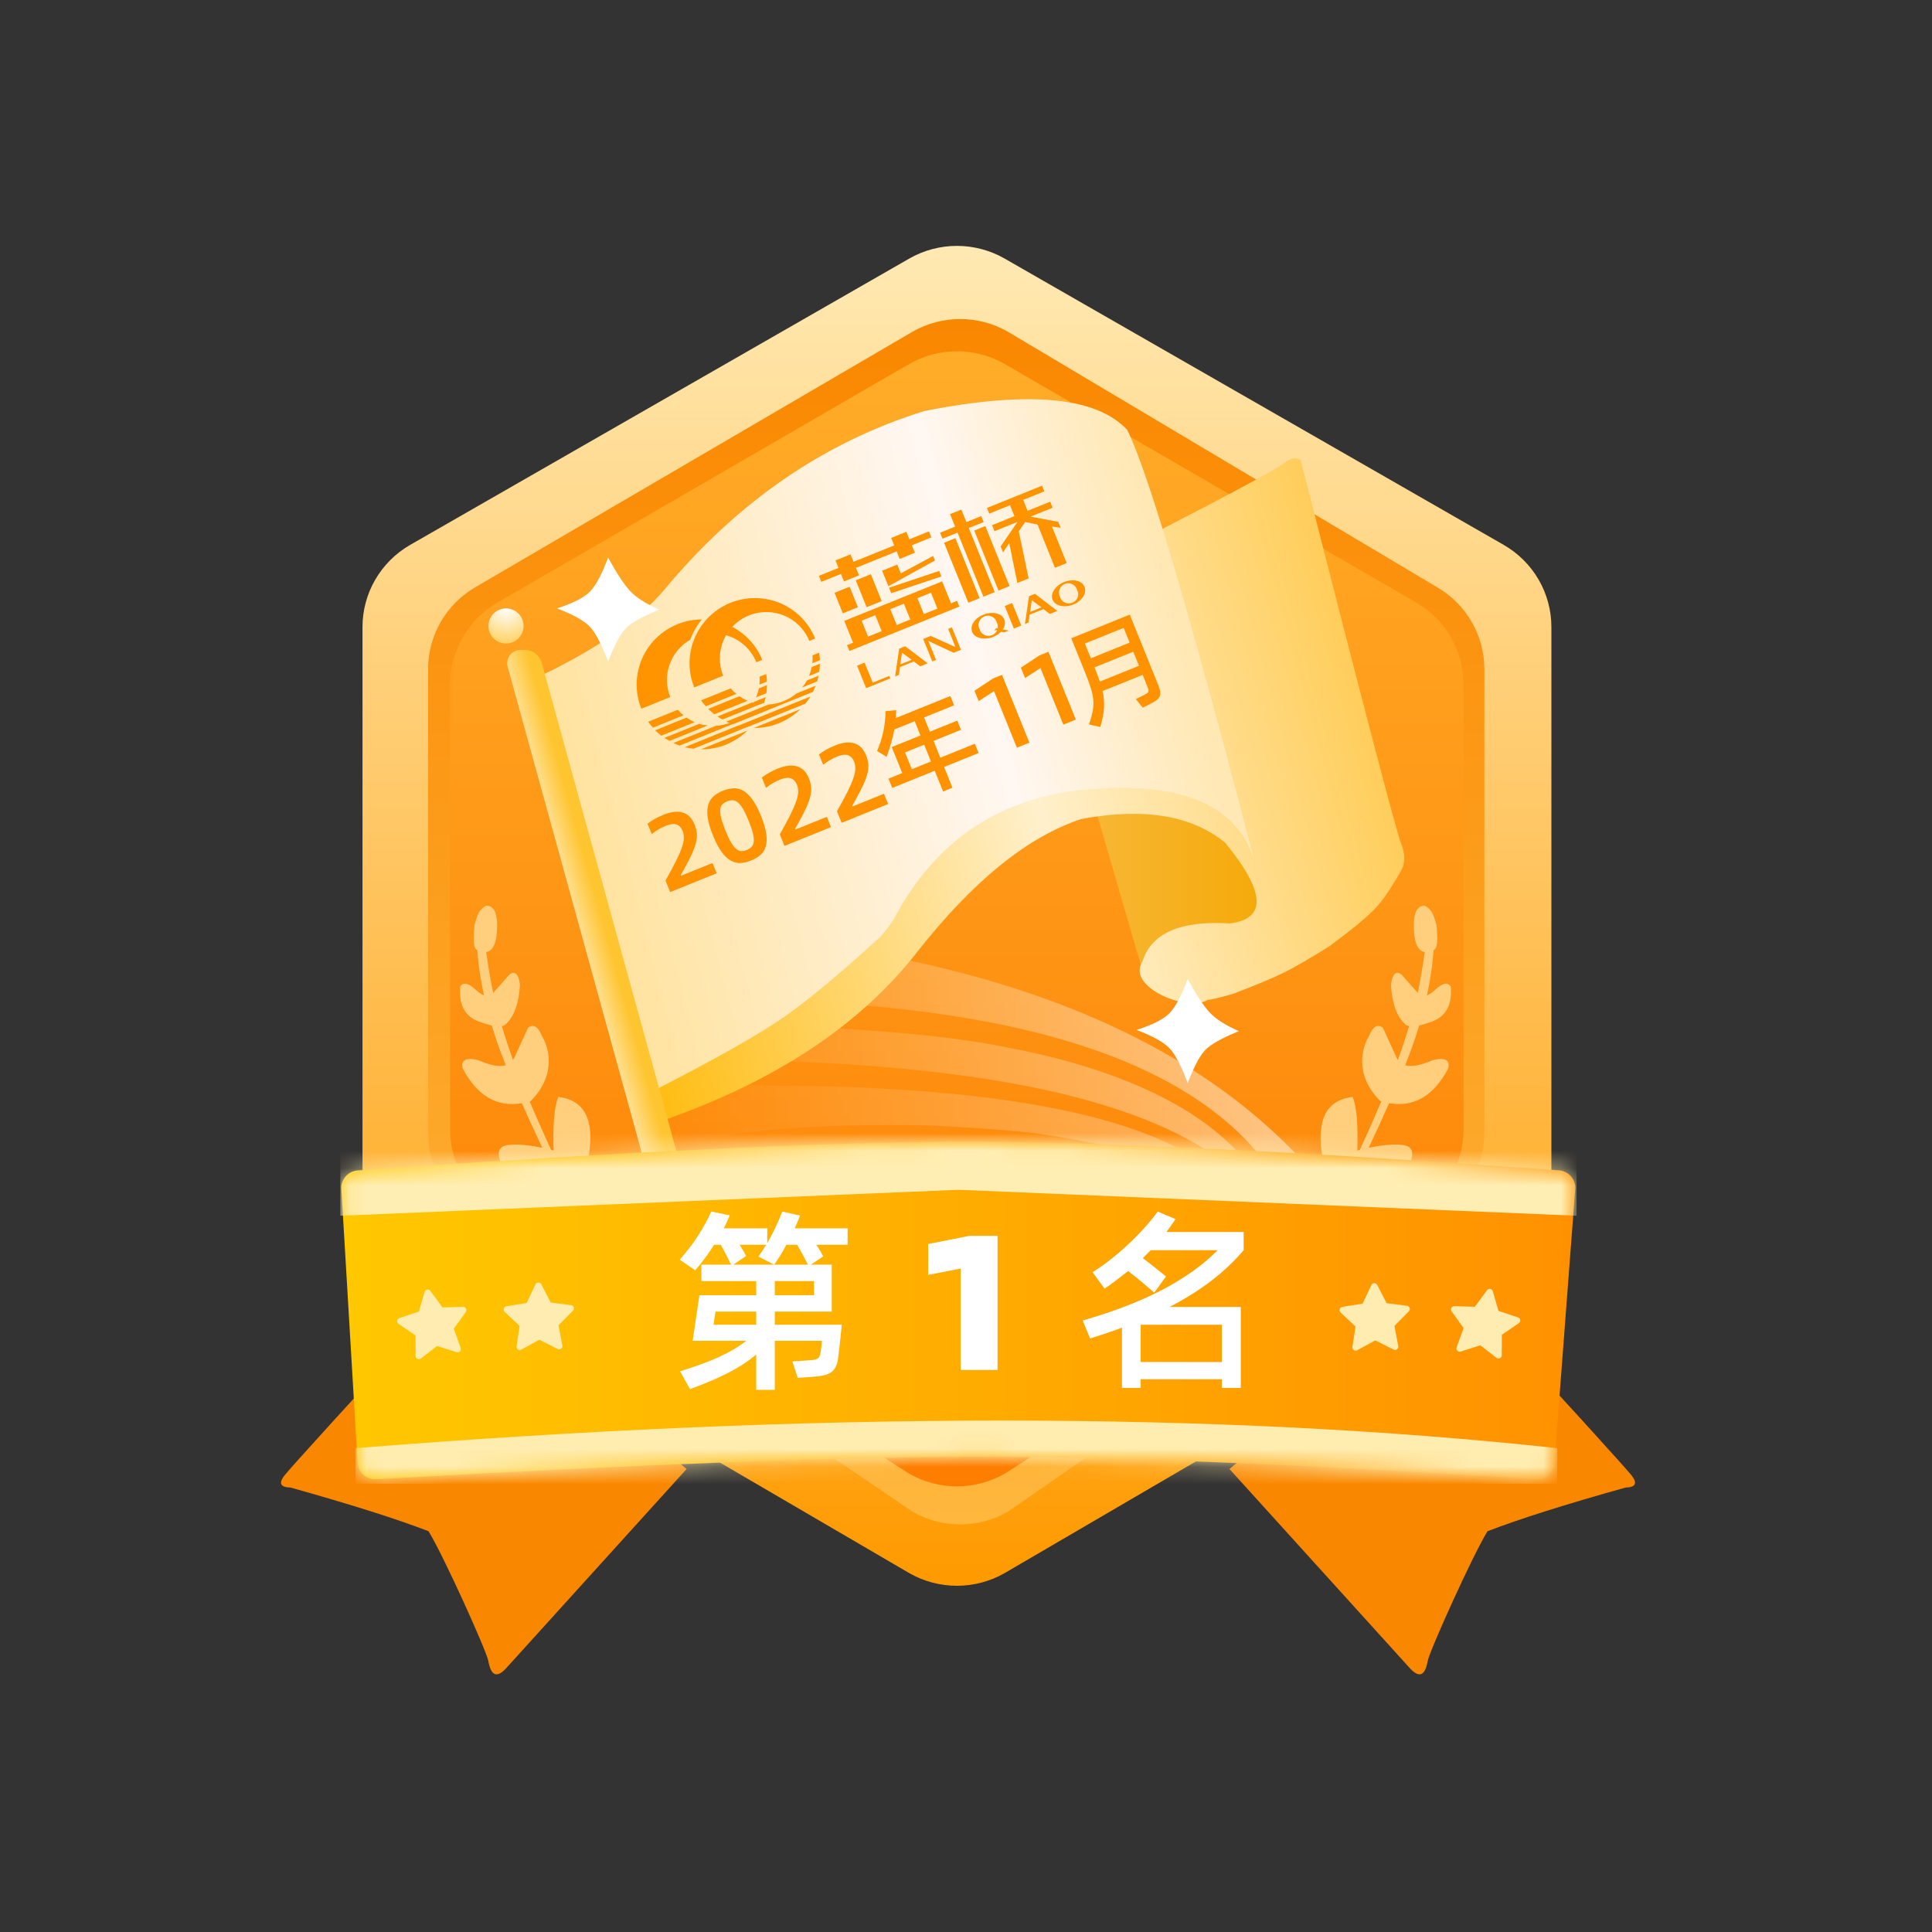 <?xml version="1.0" encoding="UTF-8"?>
<svg width="110px" height="110px" viewBox="0 0 110 110" version="1.1" xmlns="http://www.w3.org/2000/svg" xmlns:xlink="http://www.w3.org/1999/xlink">
    <rect x="0" y="0" width="110" height="110" fill="#333333" stroke="none"/>
    <title>1</title>
    <defs>
        <linearGradient x1="50%" y1="0%" x2="50%" y2="100%" id="linearGradient-1">
            <stop stop-color="#FFE9B2" offset="0%"></stop>
            <stop stop-color="#FF9A00" offset="100%"></stop>
        </linearGradient>
        <linearGradient x1="50%" y1="0%" x2="50%" y2="100%" id="linearGradient-2">
            <stop stop-color="#FA8700" offset="0%"></stop>
            <stop stop-color="#FFB73D" offset="100%"></stop>
        </linearGradient>
        <linearGradient x1="50%" y1="0%" x2="50%" y2="100%" id="linearGradient-3">
            <stop stop-color="#FFAD29" offset="0%"></stop>
            <stop stop-color="#FE7D00" offset="100%"></stop>
        </linearGradient>
        <linearGradient x1="100%" y1="100%" x2="5.062%" y2="100%" id="linearGradient-4">
            <stop stop-color="#FFFFFF" offset="0%"></stop>
            <stop stop-color="#FFFFFF" stop-opacity="0" offset="100%"></stop>
        </linearGradient>
        <linearGradient x1="100%" y1="100%" x2="5.062%" y2="100%" id="linearGradient-5">
            <stop stop-color="#FFFFFF" offset="0%"></stop>
            <stop stop-color="#FFFFFF" stop-opacity="0" offset="100%"></stop>
        </linearGradient>
        <linearGradient x1="100%" y1="100%" x2="5.062%" y2="100%" id="linearGradient-6">
            <stop stop-color="#FFFFFF" offset="0%"></stop>
            <stop stop-color="#FFFFFF" stop-opacity="0" offset="100%"></stop>
        </linearGradient>
        <radialGradient cx="50%" cy="0%" fx="50%" fy="0%" r="100%" id="radialGradient-7">
            <stop stop-color="#FFFFFF" offset="0%"></stop>
            <stop stop-color="#FFD265" offset="100%"></stop>
        </radialGradient>
        <linearGradient x1="0%" y1="50%" x2="100%" y2="50%" id="linearGradient-8">
            <stop stop-color="#F7B735" offset="0%"></stop>
            <stop stop-color="#F5A700" offset="100%"></stop>
        </linearGradient>
        <linearGradient x1="103.47%" y1="63.644%" x2="3.4%" y2="85.259%" id="linearGradient-9">
            <stop stop-color="#FFCB53" offset="0%"></stop>
            <stop stop-color="#FFF0CC" offset="42.716%"></stop>
            <stop stop-color="#FFB800" offset="100%"></stop>
        </linearGradient>
        <linearGradient x1="90.908%" y1="40.418%" x2="0%" y2="63.408%" id="linearGradient-10">
            <stop stop-color="#FFE8B4" offset="0%"></stop>
            <stop stop-color="#FFF7F2" offset="30.13%"></stop>
            <stop stop-color="#FFE198" offset="100%"></stop>
        </linearGradient>
        <linearGradient x1="55.945%" y1="53.105%" x2="45.547%" y2="61.723%" id="linearGradient-11">
            <stop stop-color="#FFC530" offset="0%"></stop>
            <stop stop-color="#FFE4A5" offset="100%"></stop>
        </linearGradient>
        <linearGradient x1="100%" y1="50%" x2="0%" y2="50%" id="linearGradient-12">
            <stop stop-color="#FF9100" offset="0%"></stop>
            <stop stop-color="#FFC800" offset="100%"></stop>
        </linearGradient>
        <path d="M0.987,1.63 C16.455,0.543 27.995,0 35.607,0 C43.212,0 54.471,0.542 69.385,1.626 C69.936,1.666 70.35,2.145 70.31,2.696 C70.31,2.697 70.31,2.698 70.31,2.699 L69.126,18.282 C69.085,18.828 68.613,19.239 68.066,19.205 C54.603,18.357 44.018,17.934 36.311,17.934 C28.585,17.934 17.161,18.359 2.039,19.211 C1.489,19.242 1.017,18.822 0.984,18.272 L0.059,2.686 C0.026,2.139 0.44,1.668 0.987,1.63 Z" id="path-13"></path>
    </defs>
    <g id="勋章" stroke="none" stroke-width="1" fill="none" fill-rule="evenodd">
        <g id="勋章11.18" transform="translate(-49, -50)">
            <g id="1" transform="translate(49, 50)">
                <rect id="矩形" fill="#D8D8D8" opacity="0" x="0" y="0" width="110" height="110"></rect>
                <g id="编组-2" transform="translate(16, 14)">
                    <path d="M72.33,21.701 C72.33,19.771 71.294,17.988 69.612,17.022 L41.203,0.724 C39.521,-0.241 37.448,-0.241 35.766,0.724 L7.357,17.022 C5.675,17.988 4.639,19.771 4.639,21.701 L4.639,54.299 C4.639,56.229 5.675,58.012 7.357,58.977 L35.766,75.564 C37.448,76.529 39.521,76.529 41.203,75.564 L69.612,58.977 C71.294,58.012 72.33,56.229 72.33,54.299 L72.33,21.701 Z" id="Fill-1" fill="url(#linearGradient-1)" fill-rule="nonzero"></path>
                    <path d="M68.514,24.097 C68.514,22.167 67.477,20.383 65.795,19.418 L41.386,4.889 C39.705,3.924 37.632,3.924 35.95,4.889 L11.091,19.418 C9.409,20.383 8.373,22.167 8.373,24.097 L8.373,50.463 C8.373,52.394 9.409,54.177 11.091,55.142 L35.95,72.068 C37.632,73.033 39.705,73.033 41.386,72.068 L65.795,55.142 C67.477,54.177 68.514,52.394 68.514,50.463 L68.514,24.097 Z" id="Fill-1" fill="url(#linearGradient-2)" fill-rule="nonzero"></path>
                    <path d="M67.33,24.974 C67.33,23.044 66.294,21.261 64.612,20.295 L41.203,6.724 C39.521,5.759 37.448,5.759 35.766,6.724 L12.344,20.295 C10.662,21.261 9.626,23.044 9.626,24.974 L9.626,50.299 C9.626,52.229 10.662,54.012 12.344,54.977 L35.766,69.903 C37.448,70.868 39.521,70.868 41.203,69.903 L64.612,54.977 C66.294,54.012 67.33,52.229 67.33,50.299 L67.33,24.974 Z" id="Fill-1" fill="url(#linearGradient-3)" fill-rule="nonzero"></path>
                    <path d="M57.785,51.697 C50.201,43.812 37.623,39.526 20.051,38.841 C20.28,41.638 20.463,43.011 20.599,42.961 C38.674,42.463 50.358,45.375 55.653,51.697 C55.639,51.713 56.35,51.713 57.785,51.697 Z" id="路径-3" fill="url(#linearGradient-4)" opacity="0.5"></path>
                    <path d="M54.452,51.537 C54.816,51.621 54.255,51.621 52.772,51.537 C47.081,47.874 36.467,46.149 20.931,46.363 C20.93,46.42 20.93,45.695 20.931,44.186 C30.616,44.329 37.407,44.811 41.304,45.631 C51.474,47.525 54.208,51.48 54.452,51.537 Z" id="路径-4" fill-opacity="0.4" fill="url(#linearGradient-5)"></path>
                    <path d="M51.303,51.494 C46.033,48.643 36.049,47.443 21.353,47.893 C21.815,50.32 22.061,51.521 22.092,51.494 C24.807,50.418 29.755,49.947 36.936,50.08 C44.935,50.487 43.713,50.777 48.855,51.494 C49.357,51.564 50.173,51.564 51.303,51.494 Z" id="路径-5" fill="url(#linearGradient-6)" opacity="0.3"></path>
                    <path d="M11.749,37.567 C12.119,37.61 12.303,37.981 12.303,38.68 C12.303,39.635 12.095,40.144 11.679,40.208 C11.821,41.172 11.946,41.901 12.079,42.534 L12.995,41.497 C13.31,41.245 13.514,41.432 13.608,42.056 C13.541,43.143 13.266,43.9 12.782,44.327 C12.732,44.375 12.662,44.408 12.571,44.424 C12.679,44.781 12.802,45.16 12.943,45.591 C13.019,45.821 13.107,46.073 13.208,46.347 C13.232,46.317 13.253,46.282 13.272,46.246 L14.069,44.509 C14.383,44.286 14.647,44.451 14.862,45.005 C15.179,45.507 15.782,47.118 14.211,48.692 L14.155,48.707 C14.502,49.525 14.908,50.445 15.373,51.467 C15.421,51.48 15.47,51.493 15.52,51.507 C15.471,50.014 15.56,48.996 15.788,48.453 C17.289,48.633 17.864,49.764 17.514,51.847 L15.656,52.086 L15.675,52.129 L15.329,52.128 L12.65,52.474 C12.221,51.675 12.332,51.245 12.985,51.183 C13.497,51.135 14.126,51.191 14.874,51.351 C14.44,50.43 14.051,49.584 13.71,48.812 C12.298,49.059 11.176,48.399 10.343,46.833 C10.23,46.351 10.524,46.193 11.226,46.359 C11.907,46.661 12.43,46.757 12.795,46.646 C12.643,46.265 12.51,45.914 12.394,45.591 C12.25,45.188 12.118,44.786 11.997,44.384 C11.795,44.342 11.554,44.269 11.277,44.167 C10.471,43.871 10.112,43.207 10.2,42.175 C10.369,41.906 10.661,41.962 11.074,42.343 C11.255,42.509 11.415,42.619 11.557,42.675 C11.435,42.114 11.337,41.556 11.263,41 C11.221,40.645 11.194,40.35 11.181,40.113 C11.099,40.057 11.042,39.974 11.012,39.863 C10.956,39.661 10.956,39.267 11.012,38.68 C11.109,38.309 11.202,38.053 11.291,37.915 C11.371,37.789 11.487,37.68 11.637,37.589 C11.652,37.58 11.727,37.565 11.749,37.567 Z" id="形状结合" fill="#FFCF7D"></path>
                    <path d="M60.749,37.567 C61.119,37.61 61.303,37.981 61.303,38.68 C61.303,39.635 61.095,40.144 60.679,40.208 C60.821,41.172 60.946,41.901 61.079,42.534 L61.995,41.497 C62.31,41.245 62.514,41.432 62.608,42.056 C62.541,43.143 62.266,43.9 61.782,44.327 C61.732,44.375 61.662,44.408 61.571,44.424 C61.679,44.781 61.802,45.16 61.943,45.591 C62.019,45.821 62.107,46.073 62.208,46.347 C62.232,46.317 62.253,46.282 62.272,46.246 L63.069,44.509 C63.383,44.286 63.647,44.451 63.862,45.005 C64.179,45.507 64.782,47.118 63.211,48.692 L63.155,48.707 C63.502,49.525 63.908,50.445 64.373,51.467 C64.421,51.48 64.47,51.493 64.52,51.507 C64.471,50.014 64.56,48.996 64.788,48.453 C66.289,48.633 66.864,49.764 66.514,51.847 L64.656,52.086 L64.675,52.129 L64.329,52.128 L61.65,52.474 C61.221,51.675 61.332,51.245 61.985,51.183 C62.497,51.135 63.126,51.191 63.874,51.351 C63.44,50.43 63.051,49.584 62.71,48.812 C61.298,49.059 60.176,48.399 59.343,46.833 C59.23,46.351 59.524,46.193 60.226,46.359 C60.907,46.661 61.43,46.757 61.795,46.646 C61.643,46.265 61.51,45.914 61.394,45.591 C61.25,45.188 61.118,44.786 60.997,44.384 C60.795,44.342 60.554,44.269 60.277,44.167 C59.471,43.871 59.112,43.207 59.2,42.175 C59.369,41.906 59.661,41.962 60.074,42.343 C60.255,42.509 60.415,42.619 60.557,42.675 C60.435,42.114 60.337,41.556 60.263,41 C60.221,40.645 60.194,40.35 60.181,40.113 C60.099,40.057 60.042,39.974 60.012,39.863 C59.956,39.661 59.956,39.267 60.012,38.68 C60.109,38.309 60.202,38.053 60.291,37.915 C60.371,37.789 60.487,37.68 60.637,37.589 C60.652,37.58 60.727,37.565 60.749,37.567 Z" id="形状结合" fill="#FFCF7D" transform="translate(62.9, 45.02) scale(-1, 1) translate(-62.9, -45.02) "></path>
                    <path d="M12.81,22.64 C13.362,22.64 13.81,22.192 13.81,21.64 C13.81,21.088 13.362,20.64 12.81,20.64 C12.257,20.64 11.81,21.088 11.81,21.64 C11.81,22.192 12.257,22.64 12.81,22.64 Z" id="椭圆形" fill="url(#radialGradient-7)"></path>
                    <polygon id="路径-13" fill="url(#linearGradient-8)" points="46.311 31.85 49.083 41.389 55.131 41.389 57.243 38.891 57.678 35.969 56.649 33.47 52.974 31.85"></polygon>
                    <path d="M21.936,49.729 C28.222,47.505 32.966,44.35 36.17,40.265 C39.373,36.179 42.506,33.634 45.57,32.63 C49.126,31.968 51.857,32.42 53.762,33.986 C56.049,36.782 56.136,38.312 54.025,38.576 C51.213,38.402 49.555,39.123 49.051,40.738 C48.074,42.179 51.635,43.664 52.758,42.928 C52.924,42.927 53.406,42.813 54.205,42.585 C55.474,42.104 56.429,41.705 57.071,41.389 C57.713,41.072 58.579,40.573 59.669,39.891 L60.598,39.19 C61.459,38.525 62.074,37.984 62.441,37.567 C62.808,37.15 63.248,36.493 63.761,35.597 C64.018,35.151 64.018,34.614 63.761,33.986 C63.505,33.358 61.603,26.098 58.056,12.208 C57.795,12.013 57.466,12.074 57.071,12.392 C56.676,12.709 54.277,14.003 49.876,16.274 L15.99,27.898 L21.936,49.729 Z" id="路径-11" fill="url(#linearGradient-9)"></path>
                    <path d="M14.925,24.41 C18.151,22.838 20.457,21.218 21.843,19.552 C26.001,14.555 30.932,11.171 36.639,9.4 C42.588,8.23 46.436,8.59 48.183,10.482 C49.389,12.911 51.828,21.188 55.498,35.313 C54.678,32 51.591,30.534 46.237,30.913 C41.093,31.277 37.311,33.746 34.893,38.32 C34.794,38.507 34.285,39.185 34.128,39.328 C31.851,41.414 30.037,42.928 28.687,43.87 C27.244,44.877 24.819,46.252 21.412,47.997 L14.925,24.41 Z" id="路径-14" fill="url(#linearGradient-10)"></path>
                    <g id="实验楼-Logo" transform="translate(33.61, 23.723) rotate(-22) translate(-33.61, -23.723) translate(18.094, 13.268)" fill-rule="nonzero">
                        <g id="分组-20" transform="translate(1.276, -0)" fill="#FF9300">
                            <path d="M23.537,9.101 L24.055,10.383 L23.632,10.554 L23.114,9.272 L23.537,9.101 Z M26.496,7.905 C26.996,7.703 27.514,7.826 27.657,8.18 C27.801,8.535 27.511,8.986 27.013,9.187 C26.516,9.388 25.981,9.267 25.838,8.915 C25.696,8.563 25.998,8.106 26.496,7.905 Z M21.922,9.753 C22.375,9.57 22.94,9.673 23.084,10.028 C23.158,10.213 23.131,10.418 23.009,10.603 L23.342,10.668 L23.086,10.771 L22.902,10.736 C22.789,10.853 22.635,10.956 22.44,11.035 C21.985,11.219 21.407,11.115 21.265,10.763 C21.123,10.411 21.357,9.981 21.922,9.753 Z M15.136,12.495 L15.596,13.633 L16.539,13.252 L16.596,13.393 L15.223,13.948 L14.706,12.669 L15.136,12.495 Z M18.899,10.975 L20.309,11.608 L19.892,10.574 L20.106,10.487 L20.622,11.767 L20.207,11.934 L18.764,11.257 L19.202,12.341 L18.988,12.427 L18.471,11.148 L18.899,10.975 Z M17.446,11.562 L18.729,12.532 L18.301,12.705 L17.937,12.428 L17.151,12.745 L17.087,13.195 L16.873,13.282 L17.102,11.701 L17.446,11.562 Z M24.836,8.576 L26.107,9.551 L25.679,9.724 L25.317,9.446 L24.529,9.764 L24.464,10.214 L24.265,10.295 L24.495,8.714 L24.836,8.576 Z M26.539,8.012 C26.399,8.068 26.29,8.179 26.236,8.319 C26.183,8.459 26.19,8.615 26.257,8.749 C26.299,8.893 26.401,9.012 26.538,9.076 C26.674,9.139 26.832,9.14 26.969,9.078 C27.108,9.025 27.216,8.915 27.266,8.776 C27.316,8.637 27.303,8.484 27.23,8.356 C27.193,8.212 27.096,8.092 26.963,8.026 C26.831,7.96 26.676,7.955 26.539,8.012 Z M21.965,9.86 C21.822,9.911 21.709,10.023 21.655,10.164 C21.601,10.306 21.611,10.464 21.684,10.596 C21.724,10.741 21.827,10.861 21.964,10.925 C22.1,10.988 22.258,10.988 22.396,10.926 C22.533,10.873 22.641,10.762 22.691,10.624 L22.528,10.665 L22.627,10.53 L22.712,10.547 C22.735,10.43 22.716,10.308 22.657,10.203 C22.62,10.06 22.522,9.94 22.39,9.874 C22.257,9.808 22.102,9.803 21.965,9.86 Z M24.653,8.941 L24.561,9.607 L25.205,9.347 L24.653,8.941 Z M17.263,11.927 L17.168,12.594 L17.815,12.333 L17.263,11.927 Z M19.551,7.867 L20.055,9.115 L20.398,8.976 L20.53,9.303 L14.27,11.833 L14.134,11.498 L14.478,11.359 L13.977,10.119 L19.551,7.867 Z M25.237,2.42 L25.368,2.742 L24.163,3.229 L24.415,3.851 L25.701,3.332 L25.839,3.674 L24.585,4.181 L26.165,4.48 L26.303,4.822 L25.801,4.745 L26.641,6.826 L25.974,7.095 L24.982,4.632 L24.903,4.615 L24.279,4.489 L23.99,4.906 L23.912,5.021 L24.474,7.701 L23.832,7.961 L23.369,5.684 L23.019,6.221 L22.881,5.879 L23.841,4.481 L22.53,5.011 L22.392,4.669 L23.666,4.154 L23.414,3.532 L22.23,4.01 L22.1,3.688 L25.237,2.42 Z M20.643,3.78 L20.931,4.492 L21.777,4.15 L21.914,4.49 L21.068,4.831 L22.543,8.481 L21.901,8.741 L20.426,5.091 L19.568,5.438 L19.43,5.098 L20.289,4.751 L20.001,4.04 L20.643,3.78 Z M20.305,5.408 L21.686,8.825 L21.041,9.085 L19.661,5.668 L20.305,5.408 Z M22.007,4.72 L23.388,8.137 L22.758,8.391 L21.378,4.975 L22.007,4.72 Z M15.742,9.796 L14.968,10.108 L15.334,11.013 L16.108,10.701 L15.742,9.796 Z M17.372,9.137 L16.598,9.45 L16.964,10.355 L17.737,10.042 L17.372,9.137 Z M18.915,8.514 L18.143,8.825 L18.509,9.73 L19.28,9.419 L18.915,8.514 Z M15.49,7.46 L16.109,8.992 L15.251,9.339 L14.632,7.807 L15.49,7.46 Z M16.525,8.23 L19.381,7.275 L19.507,7.588 L16.651,8.543 L16.525,8.23 Z M14.282,8.173 L14.754,9.341 L13.895,9.688 L13.423,8.52 L14.282,8.173 Z M16.994,6.913 L17.196,7.411 L19.035,6.42 L19.14,6.678 L16.49,8.144 L16.133,7.261 L16.994,6.913 Z M14.333,6.33 L14.505,6.756 L16.822,5.82 L16.65,5.394 L17.513,5.045 L17.685,5.471 L18.8,5.021 L18.938,5.363 L17.824,5.814 L17.996,6.24 L17.133,6.589 L16.96,6.162 L14.644,7.098 L14.816,7.525 L13.96,7.871 L13.788,7.444 L12.67,7.896 L12.532,7.553 L13.649,7.102 L13.477,6.676 L14.333,6.33 Z" id="合并形状" transform="translate(20.113, 8.184) rotate(22) translate(-20.113, -8.184) "></path>
                            <path d="M7.541,11.23 C7.191,11.573 6.778,11.844 6.323,12.028 C5.87,12.211 5.385,12.303 4.896,12.299 L4.896,12.299 L7.541,11.23 Z M10.552,10.014 C10.202,10.357 9.789,10.628 9.334,10.811 C8.881,10.995 8.395,11.087 7.907,11.082 L7.907,11.082 L10.552,10.014 Z M6.983,10.959 C6.987,10.961 6.992,10.962 6.996,10.963 L11.134,9.291 C11.044,9.433 10.945,9.569 10.838,9.699 L10.838,9.699 L7.484,11.054 C7.479,11.053 7.474,11.053 7.468,11.052 L4.468,12.264 C4.301,12.247 4.135,12.217 3.972,12.176 L3.972,12.176 L6.983,10.959 Z M5.742,10.962 C6.006,10.947 6.266,10.892 6.513,10.8 C6.454,10.775 6.395,10.75 6.337,10.722 L6.337,10.722 L8.75,9.746 C9.039,9.73 9.323,9.665 9.591,9.557 C9.861,9.452 10.112,9.304 10.334,9.118 L10.334,9.118 L11.419,8.68 C11.376,8.798 11.327,8.915 11.271,9.028 L11.271,9.028 L6.705,10.873 C6.7,10.871 6.694,10.869 6.689,10.867 L3.675,12.085 C3.556,12.043 3.439,11.993 3.326,11.938 L3.326,11.938 L5.742,10.962 Z M7.807,9.631 L7.875,9.644 C7.878,9.645 7.88,9.645 7.882,9.646 L7.9,9.624 L7.9,9.624 L7.919,9.595 L8.584,9.326 C8.556,9.43 8.529,9.542 8.495,9.651 L8.495,9.651 L8.293,9.732 C8.288,9.732 8.283,9.731 8.277,9.73 L6.118,10.602 C6.019,10.55 5.924,10.492 5.831,10.43 L5.831,10.43 L7.807,9.631 Z M11.594,8.11 C11.567,8.213 11.54,8.325 11.508,8.433 L11.508,8.433 L10.65,8.78 C10.757,8.656 10.851,8.521 10.93,8.378 L10.93,8.378 L11.594,8.11 Z M4.796,10.848 C4.953,10.894 5.114,10.926 5.277,10.942 L5.277,10.942 L3.107,11.819 C3.008,11.766 2.913,11.709 2.82,11.646 L2.82,11.646 L4.796,10.848 Z M4.074,10.494 C4.22,10.594 4.375,10.681 4.538,10.753 L4.538,10.753 L2.634,11.522 C2.512,11.427 2.395,11.325 2.285,11.216 L2.285,11.216 L4.074,10.494 Z M8.655,8.643 C8.65,8.797 8.638,8.951 8.618,9.105 L8.618,9.105 L8.034,9.341 C8.102,9.176 8.155,9.005 8.192,8.83 L8.192,8.83 L8.655,8.643 Z M11.666,7.426 C11.664,7.581 11.652,7.735 11.629,7.888 L11.629,7.888 L11.047,8.123 C11.114,7.958 11.167,7.788 11.203,7.613 L11.203,7.613 L11.666,7.426 Z M7.085,9.277 C7.231,9.378 7.387,9.465 7.551,9.536 L7.551,9.536 L5.655,10.302 C5.533,10.207 5.417,10.105 5.308,9.995 L5.308,9.995 L7.085,9.277 Z M3.577,10.045 C3.675,10.16 3.784,10.266 3.902,10.361 L3.902,10.361 L2.16,11.065 C2.063,10.958 1.973,10.845 1.89,10.727 L1.89,10.727 L3.577,10.045 Z M8.609,8.012 C8.632,8.155 8.646,8.298 8.652,8.442 L8.652,8.442 L8.224,8.615 C8.24,8.465 8.244,8.314 8.235,8.163 L8.235,8.163 L8.609,8.012 Z M6.588,8.829 C6.686,8.944 6.795,9.05 6.913,9.145 L6.913,9.145 L5.171,9.849 C5.074,9.741 4.984,9.629 4.901,9.51 L4.901,9.51 L6.588,8.829 Z M11.622,6.795 C11.645,6.937 11.662,7.079 11.67,7.223 L11.67,7.223 L11.235,7.399 C11.252,7.249 11.256,7.097 11.246,6.947 L11.246,6.947 L11.622,6.795 Z M5.205,4.911 C6.062,3.964 7.347,3.522 8.605,3.742 C9.864,3.961 10.919,4.811 11.398,5.991 L11.398,5.991 L11.062,6.127 C10.518,4.778 8.978,4.128 7.625,4.675 C6.271,5.222 5.616,6.759 6.161,8.107 L6.161,8.107 L4.513,8.773 C4.142,7.859 4.157,6.833 4.553,5.927 C4.612,5.788 4.68,5.653 4.757,5.522 C4.809,5.435 4.852,5.357 4.916,5.27 C4.979,5.184 5.04,5.105 5.107,5.026 L5.107,5.026 L5.205,4.911 Z M6.682,5.33 C7.455,5.733 8.059,6.398 8.384,7.206 L8.384,7.206 L8.048,7.342 C7.744,6.592 7.11,6.024 6.33,5.804 C6.429,5.633 6.547,5.474 6.682,5.33 Z M1.871,6.537 C2.562,5.518 3.713,4.907 4.944,4.904 C4.709,5.189 4.515,5.506 4.37,5.846 C4.34,5.915 4.311,5.988 4.285,6.059 C3.144,6.714 2.658,8.105 3.146,9.322 L3.146,9.322 L1.499,9.988 C1.041,8.849 1.181,7.556 1.871,6.537 Z" id="合并形状" transform="translate(6.452, 7.993) rotate(22) translate(-6.452, -7.993) "></path>
                        </g>
                        <g id="2022年6月" transform="translate(0, 13.325)" fill="#FF9200">
                            <path d="M9.57425863e-14,4.248 C0.392,3.936 0.715,3.668 0.969,3.444 C1.223,3.22 1.423,3.023 1.569,2.853 C1.715,2.683 1.817,2.531 1.875,2.397 C1.933,2.263 1.962,2.132 1.962,2.004 C1.962,1.88 1.942,1.776 1.902,1.692 C1.862,1.608 1.807,1.542 1.737,1.494 C1.667,1.446 1.584,1.412 1.488,1.392 C1.392,1.372 1.29,1.362 1.182,1.362 C1.046,1.362 0.902,1.372 0.75,1.392 C0.598,1.412 0.436,1.448 0.264,1.5 L0.264,0.864 C0.416,0.82 0.581,0.787 0.759,0.765 C0.937,0.743 1.122,0.732 1.314,0.732 C1.754,0.732 2.1,0.828 2.352,1.02 C2.604,1.212 2.73,1.51 2.73,1.914 C2.73,2.09 2.708,2.255 2.664,2.409 C2.62,2.563 2.541,2.721 2.427,2.883 C2.313,3.045 2.156,3.221 1.956,3.411 C1.756,3.601 1.498,3.822 1.182,4.074 L0.924,4.278 L0.924,4.326 L2.856,4.326 L2.856,4.956 L9.57425863e-14,4.956 L9.57425863e-14,4.248 Z" id="路径"></path>
                            <path d="M4.944,5.016 C4.72,5.016 4.518,4.985 4.338,4.923 C4.158,4.861 4.003,4.75 3.873,4.59 C3.743,4.43 3.643,4.211 3.573,3.933 C3.503,3.655 3.468,3.302 3.468,2.874 C3.468,2.446 3.503,2.094 3.573,1.818 C3.643,1.542 3.743,1.323 3.873,1.161 C4.003,0.999 4.158,0.887 4.338,0.825 C4.518,0.763 4.72,0.732 4.944,0.732 C5.168,0.732 5.371,0.763 5.553,0.825 C5.735,0.887 5.89,0.999 6.018,1.161 C6.146,1.323 6.245,1.542 6.315,1.818 C6.385,2.094 6.42,2.446 6.42,2.874 C6.42,3.302 6.385,3.655 6.315,3.933 C6.245,4.211 6.146,4.43 6.018,4.59 C5.89,4.75 5.735,4.861 5.553,4.923 C5.371,4.985 5.168,5.016 4.944,5.016 Z M4.944,4.368 C5.072,4.368 5.181,4.346 5.271,4.302 C5.361,4.258 5.435,4.181 5.493,4.071 C5.551,3.961 5.594,3.809 5.622,3.615 C5.65,3.421 5.664,3.174 5.664,2.874 C5.664,2.574 5.65,2.328 5.622,2.136 C5.594,1.944 5.551,1.792 5.493,1.68 C5.435,1.568 5.361,1.49 5.271,1.446 C5.181,1.402 5.072,1.38 4.944,1.38 C4.816,1.38 4.707,1.402 4.617,1.446 C4.527,1.49 4.454,1.568 4.398,1.68 C4.342,1.792 4.3,1.944 4.272,2.136 C4.244,2.328 4.23,2.574 4.23,2.874 C4.23,3.174 4.244,3.421 4.272,3.615 C4.3,3.809 4.342,3.961 4.398,4.071 C4.454,4.181 4.527,4.258 4.617,4.302 C4.707,4.346 4.816,4.368 4.944,4.368 Z" id="形状"></path>
                            <path d="M7.02,4.248 C7.412,3.936 7.735,3.668 7.989,3.444 C8.243,3.22 8.443,3.023 8.589,2.853 C8.735,2.683 8.837,2.531 8.895,2.397 C8.953,2.263 8.982,2.132 8.982,2.004 C8.982,1.88 8.962,1.776 8.922,1.692 C8.882,1.608 8.827,1.542 8.757,1.494 C8.687,1.446 8.604,1.412 8.508,1.392 C8.412,1.372 8.31,1.362 8.202,1.362 C8.066,1.362 7.922,1.372 7.77,1.392 C7.618,1.412 7.456,1.448 7.284,1.5 L7.284,0.864 C7.436,0.82 7.601,0.787 7.779,0.765 C7.957,0.743 8.142,0.732 8.334,0.732 C8.774,0.732 9.12,0.828 9.372,1.02 C9.624,1.212 9.75,1.51 9.75,1.914 C9.75,2.09 9.728,2.255 9.684,2.409 C9.64,2.563 9.561,2.721 9.447,2.883 C9.333,3.045 9.176,3.221 8.976,3.411 C8.776,3.601 8.518,3.822 8.202,4.074 L7.944,4.278 L7.944,4.326 L9.876,4.326 L9.876,4.956 L7.02,4.956 L7.02,4.248 Z" id="路径"></path>
                            <path d="M10.53,4.248 C10.922,3.936 11.245,3.668 11.499,3.444 C11.753,3.22 11.953,3.023 12.099,2.853 C12.245,2.683 12.347,2.531 12.405,2.397 C12.463,2.263 12.492,2.132 12.492,2.004 C12.492,1.88 12.472,1.776 12.432,1.692 C12.392,1.608 12.337,1.542 12.267,1.494 C12.197,1.446 12.114,1.412 12.018,1.392 C11.922,1.372 11.82,1.362 11.712,1.362 C11.576,1.362 11.432,1.372 11.28,1.392 C11.128,1.412 10.966,1.448 10.794,1.5 L10.794,0.864 C10.946,0.82 11.111,0.787 11.289,0.765 C11.467,0.743 11.652,0.732 11.844,0.732 C12.284,0.732 12.63,0.828 12.882,1.02 C13.134,1.212 13.26,1.51 13.26,1.914 C13.26,2.09 13.238,2.255 13.194,2.409 C13.15,2.563 13.071,2.721 12.957,2.883 C12.843,3.045 12.686,3.221 12.486,3.411 C12.286,3.601 12.028,3.822 11.712,4.074 L11.454,4.278 L11.454,4.326 L13.386,4.326 L13.386,4.956 L10.53,4.956 L10.53,4.248 Z" id="路径"></path>
                            <path d="M19.248,4.194 L17.13,4.194 L17.13,5.466 L16.554,5.466 L16.554,4.194 L13.944,4.194 L13.944,3.624 L14.79,3.624 L14.79,2.028 L16.554,2.028 L16.554,1.152 L15.3,1.152 C15.16,1.376 15.008,1.593 14.844,1.803 C14.68,2.013 14.502,2.224 14.31,2.436 L13.932,1.92 C14.216,1.644 14.468,1.341 14.688,1.011 C14.908,0.681 15.088,0.344 15.228,-1.44890683e-13 L15.81,0.174 C15.778,0.242 15.747,0.31 15.717,0.378 C15.687,0.446 15.656,0.514 15.624,0.582 L18.972,0.582 L18.972,1.152 L17.13,1.152 L17.13,2.028 L18.816,2.028 L18.816,2.592 L17.13,2.592 L17.13,3.624 L19.248,3.624 L19.248,4.194 Z M16.554,3.624 L16.554,2.592 L15.378,2.592 L15.378,3.624 L16.554,3.624 Z" id="形状"></path>
                            <path d="M30.182,0.111 L30.182,4.431 C30.182,4.595 30.169,4.728 30.143,4.83 C30.117,4.932 30.072,5.013 30.008,5.073 C29.944,5.133 29.857,5.177 29.747,5.205 C29.637,5.233 29.496,5.253 29.324,5.265 L28.88,5.301 L28.7,4.701 L29.174,4.665 C29.262,4.657 29.333,4.648 29.387,4.638 C29.441,4.628 29.482,4.611 29.51,4.587 C29.538,4.563 29.556,4.529 29.564,4.485 C29.572,4.441 29.576,4.383 29.576,4.311 L29.576,3.567 L27.116,3.567 C27.084,3.751 27.043,3.921 26.993,4.077 C26.943,4.233 26.882,4.384 26.81,4.53 C26.738,4.676 26.654,4.821 26.558,4.965 C26.462,5.109 26.352,5.259 26.228,5.415 L25.688,5.043 C25.872,4.827 26.023,4.631 26.141,4.455 C26.259,4.279 26.351,4.092 26.417,3.894 C26.483,3.696 26.528,3.47 26.552,3.216 C26.576,2.962 26.588,2.647 26.588,2.271 L26.588,0.111 L30.182,0.111 Z M27.194,0.681 L27.194,1.587 L29.576,1.587 L29.576,0.681 L27.194,0.681 Z M29.576,3.009 L29.576,2.145 L27.194,2.145 L27.194,2.337 C27.194,2.581 27.188,2.805 27.176,3.009 L29.576,3.009 Z" id="形状"></path>
                            <g id="11" transform="translate(20.358, 0.338)">
                                <polygon id="路径" points="1.026 0.918 -1.31850537e-13 1.116 -1.31850537e-13 0.48 1.242 0.228 1.794 0.228 1.794 4.392 1.026 4.392"></polygon>
                                <polygon id="路径" points="3.969 0.69 2.943 0.888 2.943 0.252 4.185 2.41615953e-13 4.737 2.7770544e-13 4.737 4.164 3.969 4.164"></polygon>
                            </g>
                        </g>
                    </g>
                    <path d="M13.639,23 L13.878,23 C14.327,23 14.722,23.3 14.842,23.734 L22.639,52 L22.639,52 L20.639,52 L12.905,23.964 C12.793,23.559 13.031,23.139 13.437,23.027 C13.503,23.009 13.571,23 13.639,23 Z" id="矩形" fill="url(#linearGradient-11)"></path>
                    <path d="M18.623,17.746 C19.103,18.629 19.518,19.26 19.867,19.64 C20.215,20.02 20.773,20.376 21.54,20.708 C20.552,21.108 19.905,21.474 19.599,21.808 C19.294,22.141 18.968,22.762 18.623,23.671 C18.242,22.647 17.881,21.971 17.542,21.64 C17.203,21.31 16.594,20.976 15.713,20.64 C16.666,20.334 17.305,20.001 17.63,19.64 C17.955,19.28 18.286,18.648 18.623,17.746 Z" id="路径-15" fill="#FFFFFF"></path>
                    <path d="M51.623,41.746 C52.103,42.629 52.518,43.26 52.867,43.64 C53.215,44.02 53.773,44.376 54.54,44.708 C53.552,45.108 52.905,45.474 52.599,45.808 C52.294,46.141 51.968,46.762 51.623,47.671 C51.242,46.647 50.881,45.971 50.542,45.64 C50.203,45.31 49.594,44.976 48.713,44.64 C49.666,44.334 50.305,44.001 50.63,43.64 C50.955,43.28 51.286,42.648 51.623,41.746 Z" id="路径-15" fill="#FFFFFF"></path>
                    <path d="M23.093,69.638 L12.79,81.013 C12.279,81.551 11.951,81.404 11.804,80.57 C11.706,80.01 9.255,74.57 8.399,73.182 C6.57,72.477 3.951,71.649 0.543,70.696 C-0.037,70.681 -0.152,70.451 0.196,70.006 C0.545,69.561 3.875,65.902 10.187,59.027 L23.093,69.638 Z" id="路径-16" fill="#FA8700"></path>
                    <path d="M77.093,69.638 L66.79,81.013 C66.279,81.551 65.951,81.404 65.804,80.57 C65.706,80.01 63.255,74.57 62.399,73.182 C60.57,72.477 57.951,71.649 54.543,70.696 C53.963,70.681 53.848,70.451 54.196,70.006 C54.545,69.561 57.875,65.902 64.187,59.027 L77.093,69.638 Z" id="路径-16" fill="#FA8700" transform="translate(65.546, 70.178) scale(-1, 1) translate(-65.546, -70.178) "></path>
                    <g id="路径-17" transform="translate(3.377, 51.009)">
                        <mask id="mask-14" fill="white">
                            <use xlink:href="#path-13"></use>
                        </mask>
                        <use id="蒙版" fill="url(#linearGradient-12)" xlink:href="#path-13"></use>
                        <polygon fill="#FFEEB3" mask="url(#mask-14)" points="0 4.21 35.193 2.732 70.386 4.21 70.386 -0.276 0 -1.018"></polygon>
                        <path d="M0.868,17.443 C27.139,15.348 49.943,15.348 69.281,17.443 C69.294,17.472 69.294,18.149 69.281,19.475 L0.868,19.475 L0.868,17.443 Z" id="路径-18" fill="#FFECAF" mask="url(#mask-14)"></path>
                    </g>
                    <g id="第-1-名" transform="translate(22.7, 54.98)" fill="#FFFFFF" fill-rule="nonzero">
                        <path d="M9.559,1.892 L7.777,1.892 C7.858,2.009 7.931,2.125 7.997,2.239 C8.063,2.352 8.122,2.457 8.173,2.552 L7.469,3.025 L8.657,3.025 L8.657,5.698 L5.412,5.698 L5.412,6.446 L9.229,6.446 C9.2,6.717 9.167,7.031 9.13,7.386 C9.093,7.742 9.057,8.056 9.02,8.327 C8.998,8.525 8.956,8.69 8.893,8.822 C8.831,8.954 8.745,9.06 8.635,9.141 C8.525,9.222 8.387,9.282 8.223,9.322 C8.057,9.363 7.854,9.39 7.612,9.405 L6.721,9.471 L6.413,8.536 L7.37,8.47 C7.605,8.455 7.764,8.424 7.848,8.377 C7.933,8.329 7.99,8.213 8.019,8.03 C8.034,7.957 8.048,7.847 8.063,7.7 C8.078,7.553 8.089,7.44 8.096,7.359 L5.412,7.359 L5.412,10.153 L4.356,10.153 L4.356,8.14 C3.894,8.529 3.362,8.877 2.761,9.185 C2.16,9.493 1.434,9.801 0.583,10.109 L0.022,9.097 C0.902,8.826 1.643,8.553 2.244,8.277 C2.845,8.002 3.362,7.696 3.795,7.359 L0.737,7.359 L1.122,4.763 L4.356,4.763 L4.356,3.96 L1.232,3.96 L1.232,3.025 L2.926,3.025 C2.845,2.856 2.752,2.669 2.646,2.464 C2.539,2.259 2.435,2.068 2.332,1.892 L1.958,1.892 C1.789,2.156 1.615,2.411 1.435,2.656 C1.256,2.902 1.071,3.131 0.88,3.344 L0,2.739 C0.183,2.534 0.365,2.316 0.544,2.084 C0.724,1.853 0.891,1.617 1.045,1.375 C1.199,1.133 1.34,0.895 1.468,0.66 C1.597,0.425 1.705,0.205 1.793,0 L2.849,0.22 C2.798,0.337 2.744,0.458 2.689,0.583 C2.635,0.708 2.574,0.832 2.508,0.957 L4.983,0.957 L4.983,1.804 C5.152,1.511 5.308,1.214 5.45,0.913 C5.593,0.612 5.724,0.308 5.841,0 L6.853,0.231 C6.802,0.356 6.752,0.477 6.705,0.594 C6.657,0.711 6.604,0.832 6.545,0.957 L9.559,0.957 L9.559,1.892 Z M7.304,3.025 C7.216,2.856 7.117,2.669 7.007,2.464 C6.897,2.259 6.791,2.068 6.688,1.892 L6.072,1.892 C5.969,2.09 5.859,2.284 5.742,2.475 C5.625,2.666 5.504,2.849 5.379,3.025 L4.477,2.563 C4.558,2.453 4.635,2.343 4.708,2.233 C4.781,2.123 4.855,2.009 4.928,1.892 L3.41,1.892 C3.483,2.009 3.553,2.123 3.619,2.233 C3.685,2.343 3.74,2.442 3.784,2.53 L3.047,3.025 L7.304,3.025 Z M7.645,3.96 L5.412,3.96 L5.412,4.763 L7.645,4.763 L7.645,3.96 Z M4.356,5.698 L2.035,5.698 L1.925,6.446 L4.356,6.446 L4.356,5.698 Z" id="形状"></path>
                        <polygon id="路径" points="15.994 3.245 14.146 3.608 14.146 1.848 16.478 1.386 18.095 1.386 18.095 9.02 15.994 9.02"></polygon>
                        <path d="M32.109,2.2 C31.559,2.845 30.938,3.432 30.244,3.96 C29.552,4.488 28.765,4.979 27.885,5.434 L31.944,5.434 L31.944,10.043 L30.866,10.043 L30.866,9.548 L26.246,9.548 L26.246,10.043 L25.179,10.043 L25.179,6.611 C24.893,6.721 24.6,6.825 24.299,6.925 C23.998,7.024 23.687,7.124 23.364,7.227 L22.946,6.204 C24.75,5.683 26.285,5.088 27.549,4.417 C28.814,3.745 29.839,3.007 30.624,2.2 L26.818,2.2 L26.367,2.651 C26.587,2.82 26.811,2.994 27.038,3.174 C27.265,3.353 27.482,3.527 27.687,3.696 L27.016,4.62 C26.803,4.429 26.565,4.224 26.301,4.004 C26.037,3.784 25.78,3.579 25.531,3.388 C25.318,3.557 25.1,3.725 24.877,3.894 C24.653,4.063 24.424,4.228 24.189,4.389 L23.507,3.454 C23.859,3.234 24.213,2.983 24.569,2.7 C24.924,2.418 25.265,2.123 25.591,1.815 C25.918,1.507 26.22,1.197 26.499,0.885 C26.778,0.574 27.016,0.279 27.214,0 L28.226,0.429 C28.145,0.554 28.063,0.676 27.979,0.797 C27.894,0.918 27.804,1.041 27.709,1.166 L32.109,1.166 L32.109,2.2 Z M30.866,6.446 L26.246,6.446 L26.246,8.569 L30.866,8.569 L30.866,6.446 Z" id="形状"></path>
                    </g>
                    <path d="M10.644,60.843 C10.622,60.776 10.564,60.726 10.494,60.716 L9.337,60.548 L8.82,59.501 C8.789,59.437 8.724,59.397 8.653,59.397 C8.582,59.397 8.517,59.437 8.486,59.501 L7.969,60.548 L6.813,60.716 C6.742,60.727 6.684,60.776 6.662,60.843 C6.64,60.911 6.659,60.985 6.709,61.034 L7.546,61.85 L7.349,63.001 C7.337,63.071 7.365,63.142 7.423,63.184 C7.48,63.225 7.556,63.231 7.619,63.198 L8.653,62.654 L9.687,63.198 C9.715,63.212 9.744,63.219 9.774,63.219 C9.813,63.219 9.851,63.207 9.884,63.184 C9.941,63.142 9.97,63.071 9.958,63.001 L9.76,61.85 L10.597,61.034 C10.648,60.985 10.666,60.911 10.644,60.843 Z" id="路径" fill="#FFECB0" fill-rule="nonzero" transform="translate(8.653, 61.308) rotate(-10) translate(-8.653, -61.308) "></path>
                    <path d="M16.674,60.469 C16.652,60.401 16.594,60.352 16.524,60.342 L15.368,60.174 L14.851,59.126 C14.819,59.062 14.754,59.022 14.683,59.022 C14.612,59.022 14.548,59.062 14.516,59.126 L13.999,60.174 L12.843,60.342 C12.773,60.352 12.714,60.401 12.692,60.469 C12.671,60.536 12.689,60.61 12.74,60.66 L13.576,61.475 L13.379,62.627 C13.367,62.697 13.396,62.767 13.453,62.809 C13.51,62.851 13.586,62.856 13.649,62.823 L14.684,62.28 L15.718,62.823 C15.745,62.838 15.775,62.845 15.804,62.845 C15.843,62.845 15.881,62.833 15.914,62.809 C15.971,62.767 16,62.697 15.988,62.627 L15.791,61.475 L16.627,60.66 C16.678,60.61 16.696,60.536 16.674,60.469 Z" id="路径" fill="#FFECB0" fill-rule="nonzero" transform="translate(14.683, 60.933) rotate(-1) translate(-14.683, -60.933) "></path>
                    <path d="M70.504,60.805 C70.483,60.738 70.424,60.688 70.354,60.678 L69.198,60.51 L68.681,59.463 C68.649,59.399 68.585,59.359 68.514,59.359 C68.443,59.359 68.378,59.399 68.347,59.463 L67.829,60.51 L66.673,60.678 C66.603,60.689 66.545,60.738 66.523,60.805 C66.501,60.873 66.519,60.947 66.57,60.996 L67.407,61.812 L67.209,62.963 C67.197,63.033 67.226,63.104 67.283,63.146 C67.341,63.188 67.417,63.193 67.48,63.16 L68.514,62.616 L69.548,63.16 C69.575,63.174 69.605,63.181 69.635,63.181 C69.673,63.181 69.712,63.169 69.744,63.146 C69.802,63.104 69.83,63.033 69.818,62.963 L69.621,61.812 L70.457,60.996 C70.508,60.947 70.526,60.873 70.504,60.805 Z" id="路径" fill="#FFECB0" fill-rule="nonzero" transform="translate(68.514, 61.27) rotate(10) translate(-68.514, -61.27) "></path>
                    <path d="M64.267,60.505 C64.245,60.437 64.187,60.388 64.117,60.378 L62.961,60.21 L62.444,59.162 C62.412,59.099 62.347,59.058 62.276,59.058 C62.205,59.058 62.141,59.099 62.109,59.162 L61.592,60.21 L60.436,60.378 C60.366,60.388 60.307,60.437 60.285,60.505 C60.264,60.572 60.282,60.646 60.333,60.696 L61.169,61.511 L60.972,62.663 C60.96,62.733 60.989,62.804 61.046,62.845 C61.103,62.887 61.179,62.892 61.242,62.859 L62.277,62.316 L63.311,62.859 C63.338,62.874 63.368,62.881 63.397,62.881 C63.436,62.881 63.474,62.869 63.507,62.845 C63.564,62.804 63.593,62.733 63.581,62.663 L63.384,61.511 L64.22,60.696 C64.271,60.646 64.289,60.572 64.267,60.505 Z" id="路径" fill="#FFECB0" fill-rule="nonzero" transform="translate(62.276, 60.97) rotate(-1) translate(-62.276, -60.97) "></path>
                </g>
            </g>
        </g>
    </g>
</svg>